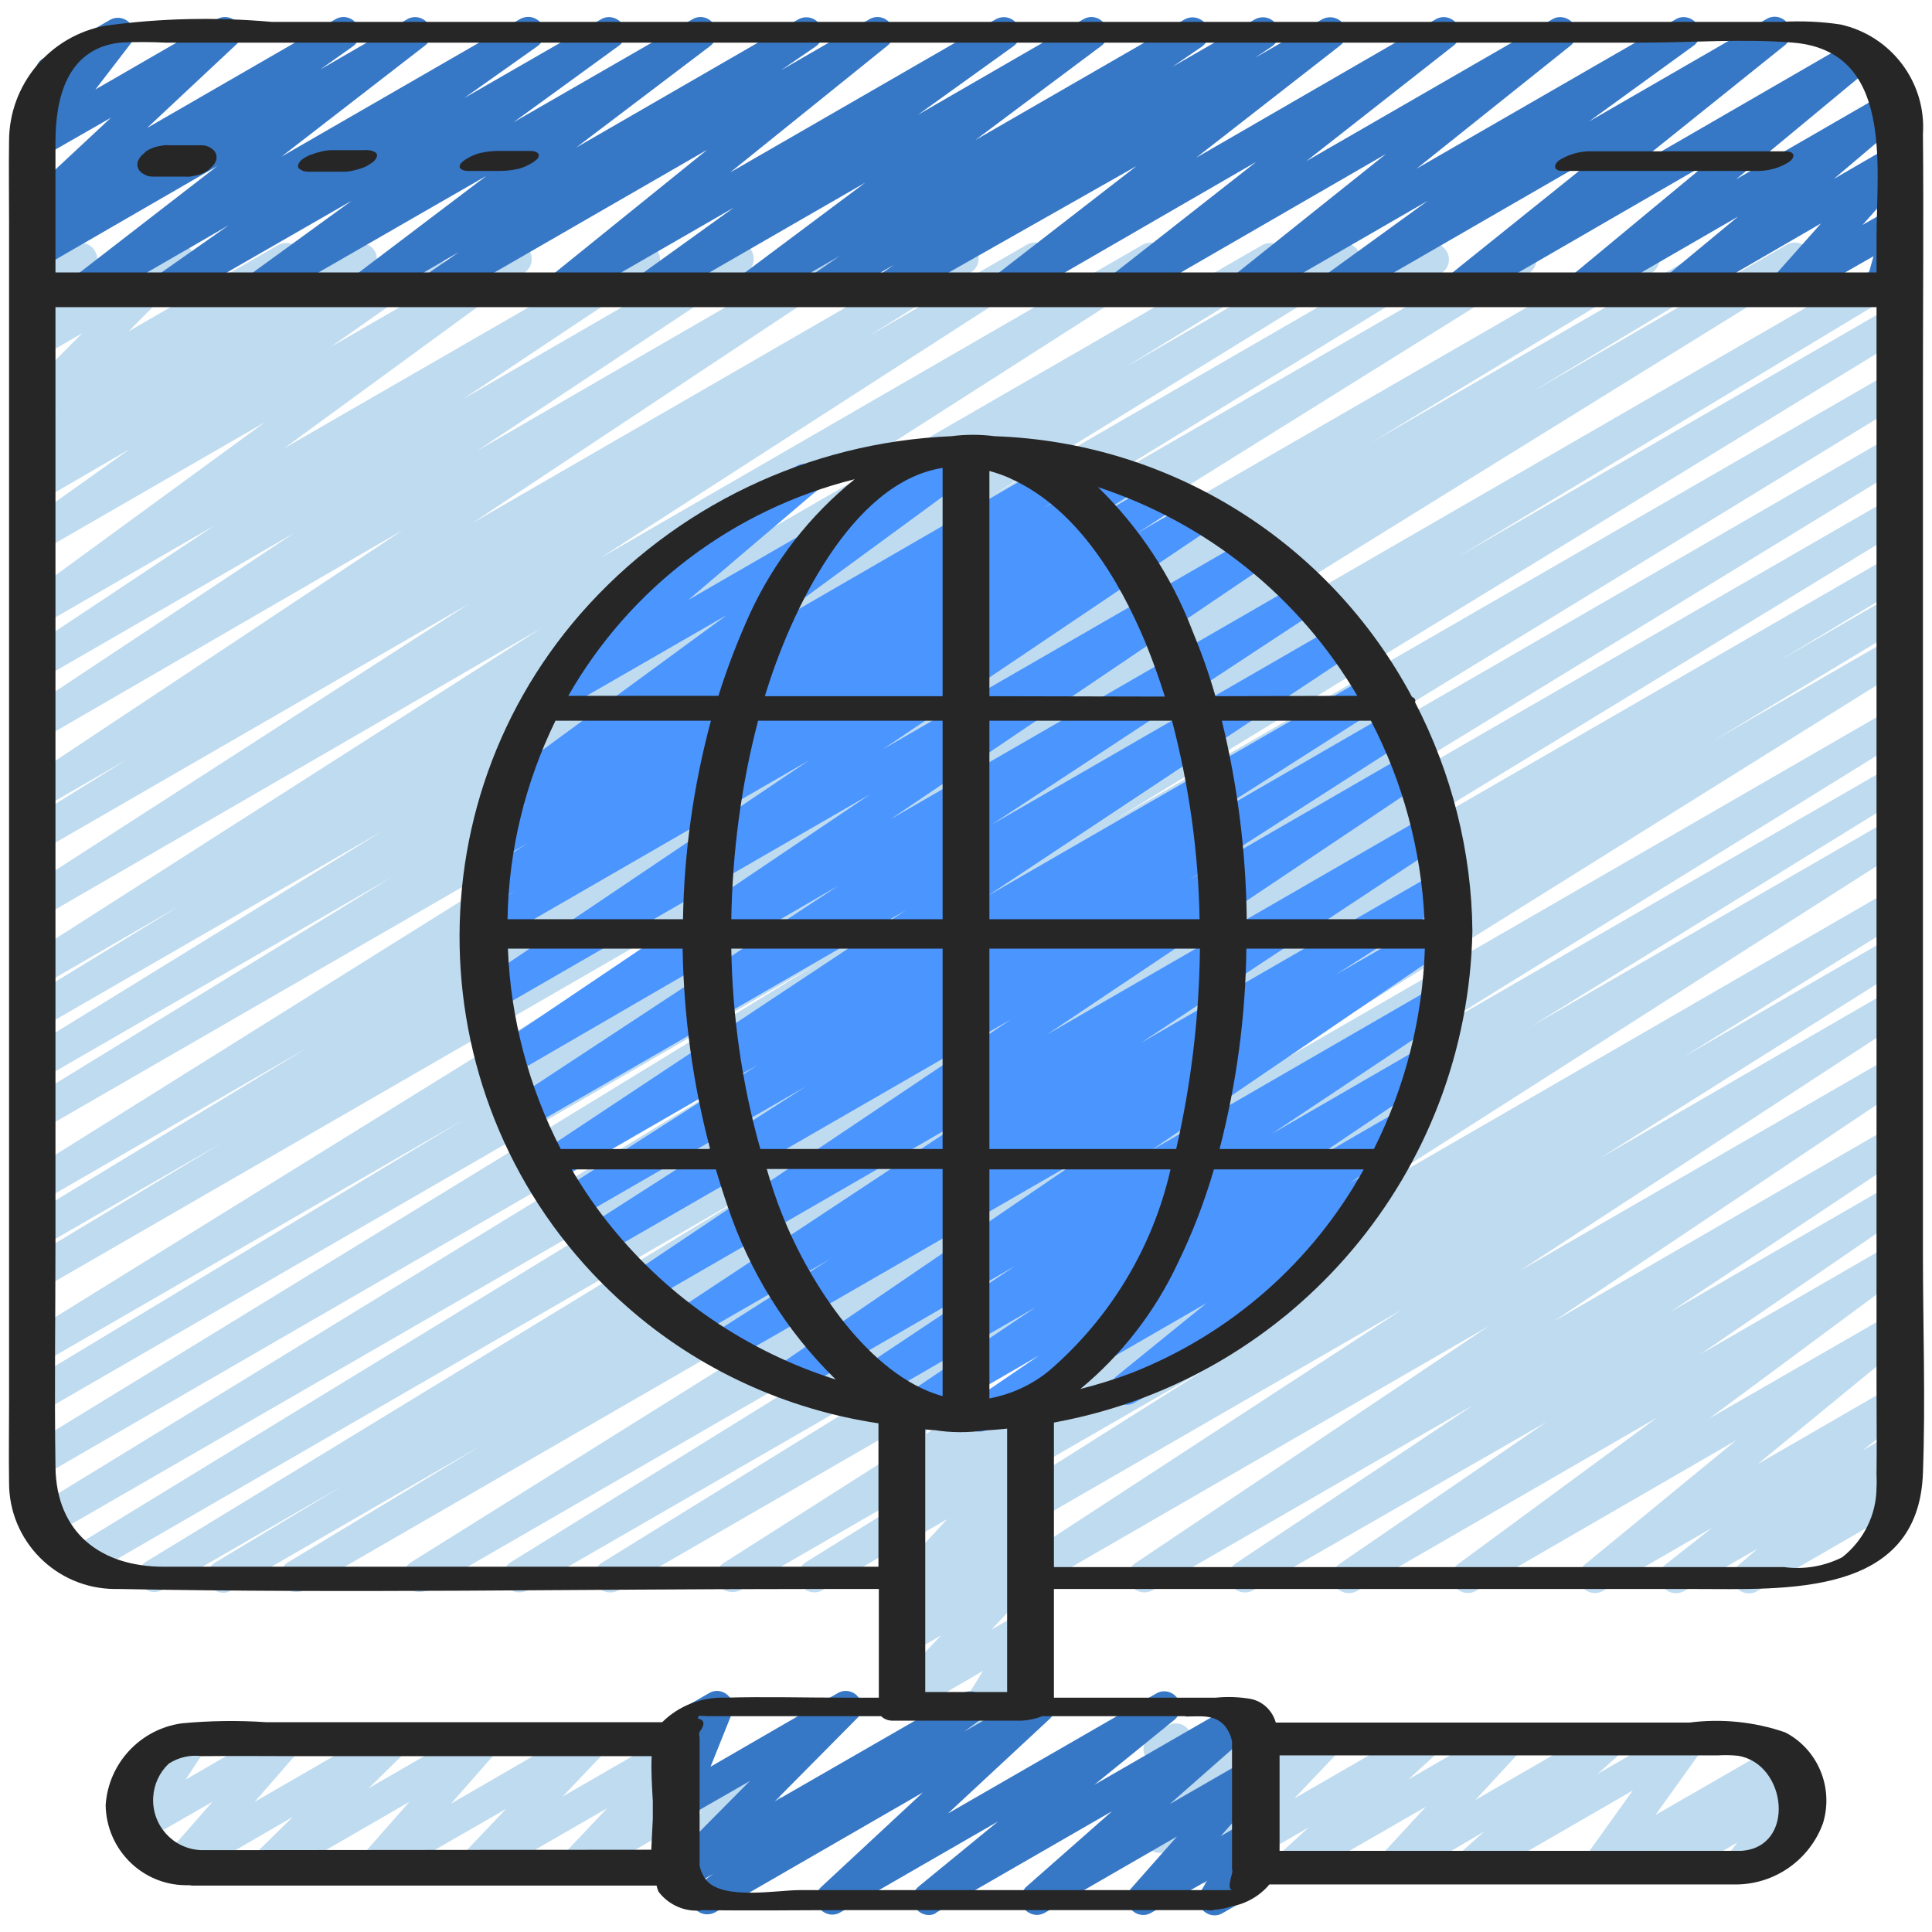 <?xml version="1.0" encoding="utf-8"?>
<!-- Generator: Adobe Illustrator 24.3.0, SVG Export Plug-In . SVG Version: 6.00 Build 0)  -->
<svg version="1.1" id="icons" xmlns="http://www.w3.org/2000/svg" xmlns:xlink="http://www.w3.org/1999/xlink" x="0px" y="0px"
	 viewBox="0 0 512 512" style="enable-background:new 0 0 512 512;" xml:space="preserve">
<style type="text/css">
	.st0{fill:#BFDBF0;}
	.st1{fill:#3778C6;}
	.st2{fill:#4B95FF;}
	.st3{fill:#262626;}
</style>
<path class="st0" d="M59.2,422.1c-2.4,0-4.3-1.9-4.3-4.3c0-1.5,0.8-2.9,2.1-3.7l33.9-20.4l-48,27.7c-2.1,1.1-4.7,0.3-5.8-1.8
	c-1-1.9-0.4-4.4,1.4-5.6l162.8-99.3L23,417.8c-2,1.2-4.6,0.5-5.8-1.5c-1.2-2-0.5-4.6,1.5-5.8l189.5-115.8L13.4,407.1
	c-2.1,1.1-4.7,0.4-5.8-1.7c-1.1-2-0.5-4.4,1.4-5.7l209.2-128.1L10.9,391.4c-2.1,1.1-4.7,0.3-5.8-1.8c-1-1.9-0.4-4.4,1.4-5.6
	l210.1-128.6L10.9,374.3c-2.1,1.1-4.7,0.3-5.8-1.8c-1-1.9-0.4-4.3,1.4-5.6l116.4-70.2l-112,64.7c-2.1,1-4.7,0.2-5.7-2
	c-0.9-1.9-0.3-4.1,1.3-5.3l233.4-144.6l-229,132.2c-2.1,1.1-4.7,0.3-5.8-1.7c-1-2-0.4-4.4,1.4-5.6l52.4-31.6l-48,27.7
	c-2.1,1.1-4.7,0.3-5.8-1.8c-1-1.9-0.4-4.3,1.4-5.6l74.9-45.4l-70.6,40.8c-2.1,1.1-4.7,0.4-5.8-1.7c-1.1-2-0.5-4.4,1.4-5.6
	l188.3-117.8l-184,106.2c-2.1,1.1-4.7,0.3-5.8-1.8c-1-1.9-0.4-4.3,1.4-5.5l97.6-59.9l-93.2,53.8c-2,1.2-4.7,0.5-5.9-1.5
	s-0.5-4.7,1.5-5.9l95.1-58.6l-90.8,52.4c-2,1.2-4.7,0.5-5.8-1.6c-1.1-2-0.5-4.5,1.5-5.7l41.2-25.2l-36.8,21.3
	c-2.1,1.1-4.7,0.3-5.8-1.8c-1-1.9-0.4-4.2,1.3-5.4l137.2-87.7L10.9,243.2c-2.1,1.1-4.7,0.4-5.8-1.7c-1.1-1.9-0.5-4.4,1.4-5.6
	L124.3,160L10.9,225.5c-2,1.2-4.6,0.6-5.9-1.5c-1.2-2-0.6-4.6,1.5-5.9l27.1-16.8l-22.7,13.1c-2,1.2-4.6,0.5-5.8-1.6
	c-1.1-2-0.5-4.5,1.3-5.7l100.3-66.6L10.9,196c-2,1.2-4.6,0.5-5.8-1.6c-1.1-2-0.5-4.5,1.3-5.7l71.5-47.4l-67,38.7
	c-2,1.2-4.7,0.4-5.8-1.6c-1.1-1.9-0.5-4.4,1.3-5.6l50.4-33.5l-45.9,26.5c-2.1,1.1-4.7,0.4-5.8-1.7c-1-1.9-0.5-4.2,1.2-5.5l63.9-46.7
	l-59.3,34.2c-2.1,1.2-4.7,0.4-5.8-1.6c-1.1-1.9-0.5-4.3,1.2-5.5l28.1-20l-23.6,13.7c-2,1.3-4.6,0.7-5.9-1.3s-0.7-4.6,1.3-5.9l0,0
	l3.9-2.7c-2.2,0.8-4.7-0.4-5.5-2.6c-0.6-1.8,0-3.7,1.5-4.8l9.3-6.9l-4.6,2.7c-2.1,1.1-4.7,0.3-5.8-1.7c-0.9-1.6-0.6-3.6,0.7-5
	l16.1-16.2l-10.9,6.3c-2,1.2-4.7,0.5-5.8-1.6c-0.8-1.3-0.8-2.9,0-4.2l5.7-10.1c-1.3-0.2-2.4-1-3.1-2.1c-1.2-2-0.5-4.6,1.6-5.8l0,0
	L19.4,65c2-1.2,4.7-0.5,5.8,1.6c0.8,1.3,0.8,2.9,0,4.2l-4.8,8.4L45,64.9c2-1.2,4.7-0.5,5.8,1.6c1,1.7,0.7,3.8-0.7,5.1l-16,16.2
	l39.7-22.9c2.1-1.1,4.7-0.4,5.8,1.7c1,1.8,0.5,4.1-1.1,5.4l-9.3,7l24.4-14c2.1-1.1,4.7-0.4,5.8,1.7c1,1.9,0.5,4.2-1.2,5.5l-3.3,2.3
	l16.4-9.5c2.1-1.2,4.7-0.4,5.8,1.6c1.1,1.9,0.5,4.3-1.2,5.5L87.7,91.9l46.9-27c2.1-1.1,4.7-0.4,5.8,1.7c1,1.9,0.5,4.2-1.2,5.5
	l-63.9,46.7L168.6,65c2.1-1.1,4.7-0.4,5.8,1.7c1,1.9,0.5,4.3-1.3,5.5l-50.3,33.5l70.6-40.8c2-1.2,4.7-0.4,5.8,1.6
	c1.1,1.9,0.5,4.4-1.3,5.6l-71.5,47.4L221,64.8c2-1.2,4.7-0.4,5.8,1.6c1.1,1.9,0.5,4.4-1.3,5.6l-100.3,66.6L253,64.8
	c2-1.2,4.7-0.5,5.8,1.6c1.1,2,0.5,4.5-1.4,5.7L230.3,89l41.9-24.2c2.1-1.1,4.7-0.4,5.8,1.7c1,1.9,0.5,4.3-1.3,5.6L158.9,148
	l144-83.2c2.1-1.1,4.7-0.4,5.8,1.7c1.1,1.9,0.5,4.4-1.4,5.6L170,159.9l164.6-95c2.1-1.1,4.7-0.3,5.8,1.8c1,1.9,0.4,4.4-1.4,5.6
	l-41.1,25.2L354.2,65c2.1-1.2,4.7-0.4,5.8,1.6c1.1,2,0.5,4.5-1.4,5.7L263.4,131l114.3-66c2.1-1.1,4.7-0.3,5.8,1.8
	c1,1.9,0.4,4.3-1.4,5.5l-97.5,59.8L400.9,65c2.1-1.1,4.7-0.3,5.8,1.8c1,1.9,0.4,4.3-1.4,5.5L216.9,189.8l216.6-125
	c2.1-1.1,4.7-0.3,5.8,1.8c1,1.9,0.4,4.3-1.4,5.6l-74.7,45.2l91.1-52.6c2.1-1.1,4.7-0.4,5.8,1.7c1.1,2,0.5,4.5-1.5,5.7l-52.7,31.7
	l67.7-39.1c2.1-1.1,4.7-0.4,5.8,1.7c1.1,2,0.5,4.4-1.4,5.6L244.5,216.7L498.2,70.2c2-1.2,4.6-0.5,5.8,1.5c1.2,2,0.5,4.6-1.5,5.8
	l-116.2,70.1l114.8-66.3c2.1-1.1,4.7-0.3,5.8,1.8c1,1.9,0.4,4.4-1.4,5.6l-210,128.5L501.1,98.6c2.1-1.1,4.7-0.3,5.8,1.8
	c1,1.9,0.4,4.4-1.4,5.6L296.2,234L501,115.7c2-1.2,4.7-0.5,5.8,1.6c1.1,2,0.5,4.5-1.5,5.7L315.8,238.9L501.1,132
	c2.1-1.1,4.7-0.3,5.8,1.8c1,1.9,0.4,4.4-1.4,5.6l-162.9,99.4l158.5-91.5c2.1-1.1,4.7-0.4,5.8,1.7c1.1,2,0.5,4.5-1.5,5.7l-33.9,20.4
	l29.6-17.1c2.1-1.1,4.7-0.4,5.8,1.7c1.1,2,0.4,4.4-1.4,5.6l-51.4,31l47-27.1c2.1-1.1,4.7-0.3,5.8,1.8c1,1.9,0.4,4.3-1.4,5.5
	L318.7,293.2l182.4-105.3c2.1-1.1,4.7-0.3,5.8,1.8c1,1.9,0.4,4.3-1.4,5.5l-128.8,79.7l124.4-71.8c2.1-1.1,4.7-0.4,5.8,1.7
	c1.1,2,0.4,4.4-1.4,5.6L405.8,272l95.3-55c2.1-1.1,4.7-0.4,5.8,1.7c1,1.9,0.5,4.3-1.4,5.6l-147,93.9l142.6-82.4
	c2.1-1.1,4.7-0.3,5.8,1.8c1,1.9,0.4,4.3-1.4,5.6L446.3,280l54.9-31.7c2.1-1.1,4.7-0.3,5.8,1.8c1,1.9,0.4,4.3-1.4,5.5L423.9,307
	l77.1-44.6c2.1-1.1,4.7-0.4,5.8,1.7c1.1,1.9,0.5,4.3-1.3,5.6l-102.8,67.1l98.3-56.7c2.1-1.2,4.7-0.4,5.8,1.6
	c1.1,1.9,0.5,4.4-1.3,5.6l-93.8,62.9l89.3-51.6c2-1.2,4.7-0.4,5.8,1.6c1.1,1.9,0.5,4.4-1.3,5.6l-62.9,41.9L501,314
	c2.1-1.1,4.7-0.3,5.8,1.7c1,1.9,0.5,4.2-1.2,5.5l-55,37.7l50.4-29.1c2-1.2,4.7-0.5,5.8,1.6c1.1,1.9,0.6,4.3-1.2,5.5l-52.6,39
	l48.1-27.7c2.1-1.2,4.7-0.4,5.8,1.6c1,1.8,0.6,4-1,5.3L465.8,388l35.3-20.4c2.1-1.1,4.7-0.4,5.8,1.7c1,1.8,0.6,4.1-1,5.4l-12.3,9.7
	l7.5-4.4c2-1.2,4.7-0.5,5.8,1.6c1,1.8,0.6,4-0.9,5.4l-5.1,4.4l0,0c2-1.3,4.6-0.7,5.9,1.3s0.7,4.6-1.3,5.9c-0.1,0.1-0.2,0.1-0.3,0.2
	l-39.6,22.9c-2.1,1.2-4.7,0.4-5.8-1.6c-1-1.8-0.6-4,0.9-5.3l5.1-4.4l-19.6,11.3c-2.1,1.1-4.7,0.4-5.8-1.7c-1-1.8-0.6-4.1,1-5.4
	l12.3-9.7l-28.9,16.7c-2,1.2-4.7,0.5-5.8-1.6c-1-1.8-0.6-4.1,1-5.4l40.1-32.9l-69,39.9c-2.1,1.2-4.7,0.4-5.8-1.6
	c-1-1.9-0.6-4.2,1.1-5.5l52.7-38.8l-79.6,46c-2.1,1.1-4.7,0.3-5.8-1.7c-1-1.9-0.5-4.2,1.2-5.5l55-37.7L332,421.5
	c-2.1,1.1-4.7,0.4-5.8-1.7c-1-1.9-0.5-4.3,1.3-5.5l62.9-41.9l-85.1,49.1c-2.1,1.1-4.7,0.3-5.8-1.7c-1-1.9-0.5-4.3,1.3-5.5l93.8-62.9
	l-121.4,70.1c-2,1.2-4.7,0.4-5.8-1.6c-1.1-1.9-0.5-4.4,1.3-5.7l102.8-67.1l-128.9,74.4c-2.1,1.1-4.7,0.4-5.8-1.7
	c-1.1-1.9-0.5-4.4,1.4-5.6l81.6-51.5l-102,58.8c-2.1,1.1-4.7,0.3-5.8-1.8c-1-1.9-0.4-4.3,1.4-5.6l59.2-36.8l-76.4,44.1
	c-2.1,1.1-4.7,0.4-5.8-1.6s-0.5-4.4,1.4-5.6L339,320.4L163.8,421.5c-2.1,1.1-4.7,0.4-5.8-1.7c-1.1-2-0.4-4.4,1.4-5.6l99.5-61.5
	l-119.3,68.8c-2.1,1.1-4.7,0.3-5.8-1.8c-1-1.9-0.4-4.3,1.4-5.6l128.7-79.7l-150.7,87c-2.1,1.1-4.7,0.4-5.8-1.7
	c-1.1-1.9-0.4-4.4,1.4-5.6l186.8-116.8l-215,124.1c-2.1,1.1-4.7,0.4-5.8-1.7c-1.1-2-0.4-4.4,1.4-5.6l51.3-31l-66.3,38.3
	C60.7,421.9,60,422.1,59.2,422.1z"/>
<path class="st0" d="M254.6,464.9c-2.4,0-4.3-1.9-4.3-4.3c0-0.8,0.2-1.6,0.6-2.2l9.6-15.6L241.3,454c-2,1.2-4.7,0.5-5.8-1.6
	c-0.9-1.6-0.7-3.7,0.6-5l13.3-14l-8.1,4.7c-2,1.2-4.6,0.6-5.9-1.4c-1.1-1.7-0.8-4,0.7-5.4l8-7.6l-2.9,1.7c-2,1.2-4.6,0.5-5.8-1.5
	c-0.9-1.6-0.7-3.7,0.6-5l15-16.3l-9.7,5.6c-2,1.2-4.6,0.5-5.8-1.6c-0.9-1.6-0.7-3.7,0.6-5.1l13.2-13.8l-7.9,4.6
	c-2,1.2-4.7,0.5-5.8-1.6c-0.5-0.9-0.7-2-0.5-3l2.8-13.9c-1-0.3-1.8-1-2.3-1.9c-1.2-2-0.5-4.6,1.6-5.8l4.3-2.5c2-1.2,4.7-0.5,5.8,1.6
	c0.5,0.9,0.7,2,0.5,3l-2.4,11.9l25.4-14.7c2-1.2,4.7-0.5,5.8,1.6c0.9,1.6,0.7,3.7-0.6,5l-13.1,13.7l8-4.6c2-1.2,4.6-0.5,5.8,1.5
	c0.9,1.6,0.7,3.7-0.6,5L261,404l9.7-5.6c2-1.2,4.6-0.6,5.9,1.4c1.1,1.7,0.8,4-0.7,5.4l-8,7.6l2.9-1.7c2-1.2,4.6-0.5,5.8,1.6
	c0.9,1.6,0.7,3.7-0.6,5.1l-13.3,14.1l8.1-4.7c2-1.2,4.7-0.5,5.8,1.6c0.8,1.4,0.8,3-0.1,4.4l-9.6,15.6l3.9-2.2c2-1.3,4.6-0.7,5.9,1.3
	s0.7,4.6-1.3,5.9c-0.1,0.1-0.2,0.1-0.3,0.2l-18.5,10.7C256.1,464.8,255.3,465,254.6,464.9z"/>
<path class="st0" d="M70.4,498.9c-2.4,0-4.3-1.9-4.3-4.3c0-1.2,0.5-2.3,1.3-3.1l10.2-10l-28.1,16.3c-2,1.2-4.6,0.5-5.8-1.5
	c-0.9-1.6-0.7-3.6,0.5-5l12.1-13.8L38,488c-2,1.2-4.7,0.5-5.8-1.6c-0.8-1.4-0.8-3.1,0.1-4.4l5.7-8.7c-1.8,0.5-3.8-0.4-4.7-2
	c-1.2-2-0.5-4.6,1.6-5.8l14.1-8.2c2.1-1.2,4.7-0.4,5.8,1.6c0.8,1.4,0.7,3-0.1,4.3l-5.5,8.4l25.1-14.5c2-1.2,4.7-0.5,5.8,1.6
	c0.9,1.6,0.7,3.5-0.5,4.9l-12.1,13.9l35.3-20.4c2-1.2,4.7-0.5,5.8,1.6c1,1.7,0.7,3.8-0.7,5.2l-10.2,10l29.1-16.8
	c2-1.2,4.6-0.5,5.8,1.6c0.9,1.6,0.7,3.6-0.5,5L119.5,478l36.1-20.9c2-1.2,4.6-0.5,5.8,1.6c0.9,1.6,0.7,3.7-0.6,5.1l-11.7,12.3
	l32.9-19c2-1.2,4.6-0.5,5.8,1.6c0.9,1.6,0.7,3.7-0.6,5.1l-11.9,12.6l27.2-15.7c2-1.2,4.7-0.5,5.8,1.6c0.9,1.5,0.7,3.5-0.4,4.8
	L198,479l4.6-2.7c2-1.2,4.6-0.5,5.8,1.6c0.7,1.2,0.8,2.6,0.2,3.9l-2.3,5.1c0.9,0.4,1.7,1,2.1,1.8c1.2,2,0.5,4.6-1.6,5.8l0,0
	l-6.5,3.7c-2,1.2-4.6,0.5-5.8-1.6c-0.7-1.2-0.8-2.6-0.2-3.9l1.2-2.7l-14,8.1c-1.8,1.1-4.1,0.7-5.4-0.9c-1.3-1.6-1.3-3.9,0-5.5
	L186,480l-31.8,18.4c-2,1.2-4.7,0.5-5.8-1.6c-0.9-1.6-0.7-3.7,0.6-5l11.9-12.6l-33.3,19.2c-2,1.2-4.7,0.5-5.8-1.6
	c-0.9-1.6-0.7-3.7,0.6-5.1l11.7-12.3l-32.9,18.9c-2,1.2-4.7,0.5-5.8-1.6c-0.9-1.6-0.7-3.6,0.5-4.9l12.6-14.3l-36,20.8
	C71.9,498.7,71.1,498.9,70.4,498.9z"/>
<path class="st0" d="M319.8,499.2c-2.4,0-4.3-1.9-4.3-4.3c0-1.1,0.4-2.2,1.2-2.9l11.9-12.6l-19.1,11c-2,1.2-4.6,0.6-5.9-1.5
	c-1-1.7-0.7-3.9,0.7-5.3l3-2.9l0,0c-0.9,0-1.8-0.3-2.6-0.9c-1.4-1.1-2-2.8-1.5-4.5l2.2-8c-2.1-1-3-3.6-1.9-5.7
	c0.4-0.8,1-1.4,1.7-1.8l4.3-2.5c2-1.2,4.6-0.5,5.8,1.6c0.6,1,0.7,2.2,0.4,3.3l-1.5,5.4l17.6-10.2c2-1.2,4.6-0.6,5.9,1.5
	c1,1.7,0.7,3.9-0.7,5.3l-1.3,1.3l14-8.1c2-1.2,4.6-0.5,5.8,1.6c0.9,1.6,0.7,3.7-0.6,5.1L343,476.6l33.3-19.2
	c2.1-1.1,4.7-0.4,5.8,1.6c0.9,1.7,0.6,3.8-0.8,5.2l-8.1,7.4l24.7-14.3c2-1.2,4.7-0.5,5.8,1.6c0.9,1.6,0.7,3.6-0.6,5L391,477
	l34.1-19.7c2.1-1.1,4.7-0.3,5.8,1.8c0.9,1.7,0.6,3.7-0.8,5l-6.7,6l22.3-12.9c2-1.2,4.7-0.5,5.8,1.6c0.8,1.4,0.7,3.2-0.2,4.6
	L438.7,481l32.1-18.5c2.1-1.1,4.7-0.3,5.8,1.7c0.9,1.7,0.6,3.8-0.8,5.1l-1.1,1l0.3-0.2c2-1.2,4.6-0.5,5.8,1.5
	c0.9,1.5,0.8,3.4-0.3,4.8l-4.5,5.7c2.3,0.5,3.8,2.7,3.3,5c-0.2,1.2-1,2.2-2,2.8l-14.1,8.2c-2,1.2-4.7,0.5-5.8-1.6
	c-0.9-1.5-0.7-3.4,0.3-4.7l2.7-3.5l-17.1,9.9c-2.1,1.1-4.7,0.3-5.8-1.7c-0.9-1.7-0.6-3.8,0.8-5.1l1.1-1l-13.7,7.9
	c-2,1.2-4.7,0.5-5.8-1.6c-0.8-1.4-0.7-3.2,0.2-4.6l12.6-17.6l-41.2,23.8c-2,1.2-4.7,0.4-5.8-1.6c-1-1.7-0.6-3.9,0.9-5.3l6.7-6
	L371,498.5c-2,1.2-4.6,0.5-5.8-1.6c-0.9-1.6-0.7-3.7,0.6-5l12.1-13.1l-34.2,19.7c-2.1,1.2-4.7,0.4-5.8-1.6c-1-1.7-0.6-3.9,0.8-5.2
	l8.1-7.4L322,498.6C321.3,499,320.6,499.2,319.8,499.2z"/>
<path class="st1" d="M22.2,81.1c-2.4,0-4.3-1.9-4.3-4.3c0-1.3,0.6-2.6,1.7-3.4l38-29.4L10.9,71c-2,1.2-4.7,0.5-5.8-1.6
	c-1.1-2-0.6-4.4,1.2-5.6l8.5-6.1l-4,2.3c-2,1.2-4.6,0.5-5.8-1.5c-1-1.7-0.7-4,0.8-5.3l23.6-22L10.9,41.8c-2,1.2-4.7,0.5-5.8-1.6
	c-0.9-1.5-0.7-3.3,0.3-4.7l9.5-12.3c-2.2,0.7-4.6-0.6-5.3-2.8c-0.6-1.9,0.2-4.1,2-5L29.1,5.3c2-1.2,4.7-0.5,5.8,1.6
	c0.9,1.5,0.7,3.4-0.3,4.7l-9.3,12.1L57.5,5.1c2-1.2,4.6-0.5,5.8,1.5c1,1.7,0.7,4-0.8,5.3L39,33.9L88.9,5.1c2-1.2,4.7-0.5,5.8,1.6
	c1.1,1.9,0.6,4.3-1.2,5.6l-8.6,6.1l23-13.3c2.1-1.2,4.7-0.4,5.8,1.6c1,1.8,0.6,4.1-1.1,5.4l-38,29.4L137.9,5
	c2.1-1.1,4.7-0.4,5.8,1.7c1,1.9,0.5,4.2-1.2,5.5L123,26l36.3-20.9c2-1.2,4.7-0.4,5.8,1.6c1.1,1.9,0.6,4.3-1.2,5.5l-27.8,20.2
	l47.4-27.3c2-1.2,4.7-0.5,5.8,1.6c1.1,1.9,0.6,4.2-1.1,5.5l-35.5,26.9l58.9-34c2.1-1.1,4.7-0.4,5.8,1.7c1,1.9,0.5,4.3-1.2,5.5
	l-9.2,6.3l23.4-13.5c2-1.2,4.7-0.5,5.8,1.6c1,1.8,0.6,4.1-1,5.4l-41.7,33.6l70.4-40.6c2-1.1,4.5-0.5,5.7,1.4s0.8,4.5-1.1,5.8
	l-25.2,18.1l43.8-25.3c2-1.2,4.7-0.5,5.8,1.6c1.1,1.9,0.6,4.3-1.1,5.5l-33.3,24.9l55.5-32c2.1-1.1,4.7-0.3,5.8,1.7
	c1,1.9,0.5,4.2-1.2,5.5l-7.9,5.4l21.9-12.6c2.1-1.1,4.7-0.4,5.8,1.7c1,1.9,0.5,4.2-1.3,5.5l-4.5,3l17.8-10.2
	c2.1-1.1,4.7-0.4,5.8,1.6c1,1.8,0.6,4.1-1.1,5.4L317,41.8l63.5-36.7c2.1-1.2,4.7-0.4,5.8,1.6c1,1.8,0.6,4.1-1.1,5.4l-39,30.6
	l65.2-37.6c2-1.2,4.7-0.4,5.8,1.6c1,1.8,0.6,4.1-1,5.4l-40.8,32.6l68.7-39.6c2-1.2,4.7-0.4,5.8,1.6c1.1,1.9,0.6,4.3-1.2,5.5
	l-27.6,20L468.2,5c2.1-1.2,4.7-0.4,5.8,1.6c1,1.8,0.6,4.1-1,5.4l-41,32.9l59.5-34.4c2-1.2,4.7-0.5,5.8,1.6c1,1.8,0.6,4.1-1,5.4
	l-36.2,30l40-23.1c2-1.2,4.7-0.4,5.8,1.6c1,1.8,0.6,4.1-1,5.4l-18.9,16l15.2-8.8c2-1.2,4.7-0.5,5.8,1.6c0.9,1.6,0.7,3.6-0.5,4.9
	l-12.9,14.5l7.7-4.4c2-1.2,4.6-0.5,5.8,1.6c0.6,1,0.7,2.2,0.4,3.3l-2.7,9.4c2.2,0.7,3.5,3.1,2.8,5.4c-0.3,1-1,1.9-1.9,2.4l-5.1,3
	c-2,1.2-4.6,0.5-5.8-1.6c-0.6-1-0.7-2.2-0.4-3.3l2.1-7.5L475,80.2c-2.1,1.2-4.7,0.4-5.8-1.6c-0.9-1.6-0.7-3.5,0.5-4.9l12.9-14.5
	l-36.4,21.1c-2,1.2-4.7,0.4-5.8-1.6c-1-1.8-0.6-4.1,1-5.4l19.2-15.9L421,80.3c-2.1,1.2-4.7,0.4-5.8-1.6c-1-1.8-0.6-4,1-5.4l36.2-30
	l-64,37c-2.1,1.2-4.7,0.4-5.8-1.6c-1-1.8-0.6-4.1,1-5.4l41.1-33l-69.3,40c-2,1.2-4.7,0.4-5.8-1.6c-1.1-1.9-0.6-4.3,1.2-5.5l27.6-20
	l-47.1,27.2c-2,1.2-4.7,0.4-5.8-1.6c-1-1.8-0.6-4.1,1-5.4l40.8-32.6l-68.7,39.7c-2.1,1.2-4.7,0.4-5.8-1.6c-1-1.8-0.6-4.1,1.1-5.4
	l39-30.6l-65.2,37.7c-2.1,1.1-4.7,0.4-5.8-1.6c-1-1.8-0.6-4.1,1.1-5.4L301.2,44L237,80.4c-2.1,1.2-4.7,0.4-5.8-1.6
	c-1.1-1.9-0.5-4.3,1.3-5.6l4.4-3l-17.7,10.2c-2,1.2-4.7,0.5-5.8-1.6c-1.1-1.9-0.5-4.4,1.3-5.6l7.9-5.4l-21.9,12.6
	c-2,1.2-4.7,0.5-5.8-1.6c-1.1-1.9-0.6-4.3,1.1-5.5l33.3-24.9l-55.5,32c-2,1.2-4.6,0.5-5.8-1.6c-1.1-1.9-0.6-4.3,1.2-5.6L194.5,55
	l-43.9,25.3c-2,1.2-4.7,0.5-5.8-1.6c-1-1.8-0.6-4.1,1-5.4l41.6-33.6L117,80.3c-2,1.2-4.7,0.5-5.8-1.6c-1.1-1.9-0.5-4.4,1.3-5.6
	l9.1-6.3L98.1,80.5c-2,1.2-4.6,0.5-5.8-1.5c-1.1-1.9-0.6-4.2,1.1-5.5l35.5-26.9L70,80.5c-2,1.2-4.7,0.4-5.8-1.6
	c-1.1-1.9-0.6-4.3,1.2-5.5l27.8-20.2L45.7,80.5c-2.1,1.2-4.7,0.4-5.8-1.6c-1.1-1.9-0.5-4.3,1.2-5.5l19.5-13.7l-36.3,21
	C23.7,80.9,22.9,81.1,22.2,81.1z"/>
<path class="st1" d="M246.2,507.5c-2.4,0-4.3-1.9-4.3-4.3c0-1.3,0.6-2.5,1.6-3.3l21-17.2l-41.8,24.1c-2,1.2-4.6,0.5-5.8-1.5
	c-1-1.7-0.7-4,0.8-5.3l26.9-25l-55.1,31.8c-2.1,1.1-4.7,0.4-5.8-1.7c-1-1.9-0.5-4.2,1.2-5.5l4.1-3l-7,4.1c-2,1.2-4.7,0.5-5.8-1.6
	c-1-1.7-0.7-3.8,0.7-5.1l21.8-22l-16.9,9.7c-2,1.2-4.6,0.5-5.8-1.6c-0.7-1.1-0.8-2.5-0.3-3.7l5.8-14.3c-1.9,0.7-4-0.1-5.1-1.9
	c-1.2-2-0.5-4.6,1.6-5.8l9.9-5.7c2-1.2,4.6-0.5,5.8,1.6c0.7,1.1,0.8,2.5,0.3,3.7l-5.7,14.2l33.7-19.5c2-1.2,4.7-0.5,5.8,1.6
	c1,1.7,0.7,3.8-0.7,5.1l-21.8,22l49.7-28.6c2-1.2,4.7-0.4,5.8,1.6c1.1,1.9,0.6,4.3-1.2,5.5l-4.1,3l17.6-10.1c2-1.2,4.6-0.5,5.8,1.5
	c1,1.7,0.7,4-0.8,5.3l-26.9,25l55.2-31.8c2-1.2,4.7-0.5,5.8,1.6c1,1.8,0.6,4.1-1,5.4L290,473l37.8-21.8c2-1.2,4.7-0.5,5.8,1.6
	c1,1.8,0.6,4-0.9,5.3l-22.7,20l20.3-11.7c2-1.2,4.7-0.5,5.8,1.6c0.9,1.6,0.7,3.6-0.5,4.9l-12.1,13.7l6.7-3.9c2-1.2,4.7-0.5,5.8,1.6
	c0.8,1.3,0.7,3-0.1,4.3l-3,4.9c1.1,0.3,2,1,2.6,2c1.2,2,0.5,4.6-1.6,5.8L324,507c-2,1.2-4.7,0.5-5.8-1.6c-0.8-1.4-0.8-3,0.1-4.3
	l1.6-2.7l-14.8,8.5c-2,1.2-4.7,0.5-5.8-1.6c-0.9-1.6-0.7-3.6,0.5-4.9l12.1-13.7l-35,20.2c-2.1,1.2-4.7,0.4-5.8-1.6
	c-1-1.7-0.6-3.9,0.9-5.3l22.7-20l-46.5,26.8C247.7,507.3,246.9,507.5,246.2,507.5z"/>
<path class="st2" d="M259.6,379.4c-2.4,0-4.3-1.9-4.3-4.3c0-1.4,0.7-2.7,1.9-3.5l18.2-12.4L242.9,378c-2,1.2-4.6,0.5-5.8-1.6
	c-1.1-1.9-0.6-4.4,1.3-5.7l36.1-24.3l-49,28.3c-2.1,1.2-4.7,0.4-5.8-1.6c-1.1-1.9-0.5-4.4,1.3-5.6l48-32l-58.9,34
	c-2.1,1.2-4.7,0.4-5.8-1.6c-1.1-1.9-0.5-4.3,1.3-5.6l81.5-55.6L193,361c-2,1.2-4.6,0.6-5.9-1.4c-1.2-2-0.6-4.6,1.4-5.9l31.6-20.1
	l-36.6,21.1c-2.1,1.1-4.7,0.3-5.8-1.7c-1-1.9-0.5-4.3,1.3-5.5l80.8-53.4L171.6,345c-2.1,1.2-4.7,0.4-5.8-1.6
	c-1.1-1.9-0.5-4.4,1.3-5.6L268,270.1l-108.2,62.4c-2,1.2-4.6,0.5-5.8-1.5s-0.5-4.5,1.4-5.8l58.2-37.3L152.7,323
	c-2.1,1.1-4.7,0.4-5.8-1.6s-0.5-4.4,1.4-5.6l52.4-33.5l-53.9,31.1c-2,1.2-4.6,0.5-5.8-1.6c-1.1-2-0.5-4.5,1.3-5.7l97.8-64.9
	L139.9,299c-2.1,1.2-4.7,0.4-5.8-1.6c-1.1-1.9-0.5-4.4,1.3-5.6l86.8-57.1L135,285.3c-2.1,1.1-4.7,0.4-5.8-1.7
	c-1.1-1.9-0.5-4.3,1.3-5.6l100.1-67.5l-99.1,57.2c-2,1.2-4.6,0.5-5.8-1.6c-1.1-1.9-0.6-4.4,1.3-5.7l87.4-58.9l-84,48.5
	c-2.1,1.1-4.7,0.4-5.8-1.7c-1.1-1.9-0.5-4.4,1.4-5.6l10.5-6.6l-5.5,3.2c-2.1,1.1-4.7,0.4-5.8-1.7c-1.1-1.9-0.5-4.4,1.4-5.6l13.3-8.6
	l-7.4,4.3c-2,1.2-4.7,0.5-5.8-1.6c-1.1-2-0.5-4.4,1.4-5.7l11.9-7.7l-4.5,2.6c-2.1,1.2-4.7,0.4-5.8-1.6c-1.1-1.9-0.6-4.2,1.2-5.5
	l61.7-45.2l-46.5,26.8c-2,1.2-4.7,0.4-5.8-1.6c-1-1.8-0.6-4,0.9-5.3l33.9-28.8c-2.1,1-4.7,0-5.7-2.1c-0.9-2-0.1-4.4,1.8-5.5l39.9-23
	c2-1.2,4.7-0.4,5.8,1.6c1,1.8,0.6,4-0.9,5.3L182.4,159l74.3-42.9c2.1-1.2,4.7-0.4,5.8,1.6c1.1,1.9,0.6,4.2-1.2,5.5l-61.7,45.2
	l84.4-48.8c2-1.2,4.6-0.6,5.9,1.4c1.2,2,0.6,4.6-1.4,5.9l0,0l-12,7.8l19.8-11.5c2.1-1.1,4.7-0.4,5.8,1.6c1.1,2,0.5,4.4-1.4,5.6
	l-13.4,8.5l19.8-11.4c2.1-1.1,4.7-0.4,5.8,1.7c1,1.9,0.5,4.3-1.4,5.6l-10.5,6.7l15.7-9c2-1.2,4.6-0.5,5.8,1.6
	c1.1,1.9,0.6,4.4-1.3,5.7l-87.3,58.8l97.6-56.3c2.1-1.1,4.7-0.3,5.8,1.7c1,1.9,0.5,4.2-1.3,5.5l-100,67.6l109-62.9
	c2-1.2,4.7-0.4,5.8,1.6c1.1,1.9,0.5,4.4-1.3,5.7l-86.8,57.1l92.2-53.2c2-1.2,4.7-0.4,5.8,1.6c1.1,1.9,0.5,4.4-1.3,5.6l-97.8,64.9
	l102.2-59c2-1.2,4.6-0.6,5.9,1.4c1.2,2,0.6,4.6-1.4,5.9l0,0l-52.4,33.4l53.3-30.8c2-1.2,4.6-0.5,5.8,1.5c1.2,2,0.5,4.5-1.4,5.8
	l-58.3,37.4l58.5-33.8c2-1.2,4.6-0.5,5.8,1.6c1.1,1.9,0.6,4.4-1.3,5.7l-100.9,67.6l101.2-58.4c2.1-1.2,4.7-0.4,5.8,1.6
	c1.1,1.9,0.5,4.4-1.3,5.6l-80.8,53.4L381,231c2.1-1.1,4.7-0.4,5.8,1.6c1.1,2,0.5,4.4-1.4,5.6l-31.6,20.2l27.9-16
	c2.1-1.1,4.7-0.4,5.8,1.7c1,1.9,0.5,4.2-1.3,5.5l-81.5,55.5l75.8-43.8c2-1.2,4.7-0.4,5.8,1.6c1.1,1.9,0.5,4.4-1.3,5.6l-48,32
	l40.1-23.2c2-1.2,4.6-0.6,5.9,1.4c1.2,2,0.6,4.6-1.4,5.9L345.4,309l25.9-15c2.1-1.2,4.7-0.4,5.8,1.6c1.1,1.9,0.5,4.3-1.3,5.6
	l-18.2,12.4l4.9-2.8c2-1.2,4.7-0.5,5.8,1.6c1,1.8,0.6,4.1-1,5.4L339,340.7c2.3,0.3,4,2.4,3.7,4.8c-0.2,1.3-0.9,2.5-2.1,3.2l-39.9,23
	c-2,1.2-4.7,0.5-5.8-1.6c-1-1.8-0.6-4.1,1-5.4l23.9-19.4l-58.2,33.6C261.1,379.2,260.4,379.4,259.6,379.4z"/>
<path class="st3" d="M509.6,102.7c0-22.4,0.2-44.8,0-67.2c0.9-13.7-8.4-26-21.8-29c-5.2-0.8-10.5-1-15.8-0.7H72
	c-14.7-1.3-29.4-1-44,1C13.2,9.5,2.4,22.4,2.4,37.4c-0.1,7.1,0,14.3,0,21.5v312.8c0,7-0.1,14,0,21.1c-0.1,15.5,12.4,28.2,28,28.3
	c0.5,0,0.9,0,1.4,0c60.7,1.2,121.5,0,182.2,0h18.9v28.8h-9.2c-10.5,0-21-0.3-31.5,0c-6.2-0.2-12.3,2.1-16.7,6.5h-105
	c-7.4-0.5-14.9-0.4-22.3,0.3c-11,1.5-19.5,10.6-20.2,21.7c0.2,11.7,9.6,21.1,21.2,21.2c0.3,0,0.7,0,1,0s0.4,0.1,0.6,0.1H174
	c0.1,0.5,0.3,1.1,0.5,1.6c2.8,3.7,7.4,5.6,11.9,4.9c12.9,0.2,25.9,0,38.8,0h94.7c0.6,0.1,1.1,0.1,1.7,0l0.3-0.1
	c1.5-0.1,3-0.4,4.5-0.9c3.9-0.7,7.5-2.8,10-5.8h123.8c10.3-0.1,19.4-6.6,22.9-16.2c2.9-9.4-1.3-19.6-10-24.1
	c-8.1-2.8-16.8-3.7-25.4-2.6H338.1c-0.9-3.2-3.5-5.7-6.8-6.3c-3-0.5-6.1-0.6-9.1-0.3h-42.9v-28.8H449c24,0,59.5,2.3,60.6-30.8
	c0.7-19.2,0-38.5,0-57.7V102.7z M31.7,11.3c4-0.2,8.1-0.2,12.2,0H435c13.2,0,27-1.1,40.2,0c26.7,2.2,22.1,32.9,22.1,51.6v9.3H14.7
	V37.7C14.7,26.2,17.6,13,31.7,11.3z M193.8,251.4h56v53.1h-48.3C196.6,287.2,194.1,269.3,193.8,251.4L193.8,251.4z M278.1,363.2
	c-4.6,3.8-10.1,6.3-15.9,7.4v-60.7h48C305.5,330.6,294.2,349.3,278.1,363.2L278.1,363.2z M262.2,304.5v-53.1H318
	c-0.2,17.9-2.3,35.7-6.3,53.1H262.2z M262.2,243.6V191h48.4c4.5,17.2,7,34.8,7.3,52.6H262.2z M262.2,184.5v-59.7
	c2.1,0.6,4.2,1.3,6.2,2.3c17.1,8,28.2,26.5,35.2,43.3c1.9,4.7,3.6,9.4,5.1,14.2L262.2,184.5z M249.8,124v60.5h-47.1
	C209.4,162.3,225.6,127.8,249.8,124L249.8,124z M249.8,191v52.6h-56c0.3-17.7,2.6-35.4,7.1-52.6H249.8z M249.8,309.9V370
	c-19.4-5.4-35.2-29.7-42.5-48.1c-1.6-3.9-2.9-8-4.1-12.1h46.6V309.9z M312.1,334.8c3.9-8,7.1-16.3,9.6-24.9h39.7
	c-13.6,24.6-35.3,43.6-61.4,53.9c-4.5,1.7-9,3.1-13.7,4.3C297.3,359,306.1,347.6,312.1,334.8L312.1,334.8z M364.1,304.5h-40.9
	c4.5-17.4,6.9-35.2,7.1-53.1h47.3C377,269.8,372.4,288,364.1,304.5L364.1,304.5z M330.4,243.6c-0.2-17.7-2.4-35.4-6.6-52.6h39.5
	c8.5,16.3,13.3,34.2,14.2,52.6H330.4z M322.1,184.5c-1.7-6-3.8-11.8-6.2-17.6c-5.5-14.3-14-27.1-24.9-37.8
	c28.9,9.5,53.3,29.1,68.7,55.3L322.1,184.5z M198.7,162.7c-3.2,7.1-6,14.3-8.3,21.7h-39.8c16.4-28.7,43.8-49.4,75.9-57.4
	C214.6,136.6,205.1,148.8,198.7,162.7z M147.2,191h41.2c-4.6,17.1-7.1,34.8-7.4,52.6h-46.5C134.8,225.3,139.2,207.4,147.2,191
	L147.2,191z M180.9,251.4c0.3,17.9,2.7,35.8,7.3,53.1h-39.6c-8.5-16.5-13.3-34.6-14-53.1H180.9z M189.7,309.9c1,3.3,2,6.5,3.1,9.7
	c5.8,17.4,15.6,33.2,28.7,46c-23.4-7.4-44.1-21.5-59.5-40.5c-3.9-4.8-7.4-9.9-10.5-15.2H189.7z M247.7,379c4.3,0.7,8.8,0.7,13.1,0.1
	c2-0.1,4.1-0.3,6.1-0.5v69.8h-21.7v-69.6C246,378.9,246.8,379,247.7,379L247.7,379z M67.8,490.3H53.1c-7.3-0.4-12.9-6.6-12.5-14
	c0.2-3.4,1.6-6.5,4.1-8.9c2.6-1.7,5.7-2.4,8.7-2c8.8-0.1,17.5,0,26.3,0h93c-0.2,4,0.1,8.1,0.3,11.9v4.8c-0.1,2.5-0.3,5.2-0.4,8.1
	L67.8,490.3z M455.1,465.2c1.8-0.1,3.7-0.1,5.5,0.1c13,2.1,15.4,24.3,0.8,25.2H339.1v-6.8c0-2.7,0-5.3,0-7.9v-10.6L455.1,465.2
	L455.1,465.2z M314.2,454.9c3.9,0,7.7-0.7,10.5,2.6c0.9,1.2,1.5,2.5,1.8,4v34c0,0.1,0.1,0.2,0.1,0.3v0.1c-0.1,1.3-1.8,5.2,0.3,5
	h-115c-6,0-20.2,2.7-24.7-2.6c-0.9-1.1-1.5-2.5-1.8-3.9v-34c0-0.2-0.1-0.2-0.1-0.4v-0.1c0-0.2,0-0.5,0-0.7v-0.1
	c1.6-2.1,1.5-3.3-0.4-3.7c0.1-0.3,0.2-0.4,0.3-0.7c0.9,0,1.9,0.1,2.1,0.1h46.2c0.8,0.8,1.9,1.2,3.1,1.2h34.1
	c1.9-0.1,3.8-0.5,5.5-1.2h38V454.9z M497.3,367c0,7.9,0.1,15.8,0,23.7c0,1.1,0.1,2.3,0,3.4c0,7.3-3.4,14.1-9.1,18.6
	c-4.8,2.4-10.1,3.3-15.4,2.6H279.3V377c0.3-0.1,0.7-0.1,1-0.2c62.8-11.9,108.7-66.2,109.9-130.1c-0.2-21.1-5.5-41.9-15.2-60.6
	c0.2-0.6,0-1.1-0.8-1.4c-21.9-41.1-64-67.5-110.6-69.1c-3.8-0.5-7.7-0.5-11.5,0c-37.8,1.6-73.3,18.6-98.2,47
	c-47.3,54.2-41.7,136.6,12.5,183.9c18.7,16.4,41.8,27,66.4,30.7v38H43.4c-16.7,0-28.5-9-28.7-26.5c-0.3-20.2,0-40.4,0-60.5V81.4
	h482.6L497.3,367L497.3,367z"/>
<path class="st3" d="M40.4,46.8H49c0.8,0.1,1.6,0,2.4-0.2c0.9-0.1,1.7-0.4,2.4-0.7s1.4-0.7,1.9-1.3c0.5-0.4,1-0.9,1.3-1.5
	c0.6-1,0.5-2.2-0.2-3.1c-0.9-1-2.1-1.5-3.5-1.5h-8.5c-0.8-0.1-1.6,0-2.4,0.2c-0.9,0.1-1.7,0.4-2.4,0.7s-1.4,0.7-1.9,1.3
	c-0.5,0.4-1,0.9-1.3,1.5c-0.6,1-0.5,2.2,0.2,3.1C37.9,46.2,39.1,46.8,40.4,46.8z"/>
<path class="st3" d="M80.3,45.3c0.8,0.2,1.6,0.3,2.4,0.2h8.5c0.8,0,1.6-0.1,2.4-0.3s1.7-0.4,2.4-0.7c0.7-0.2,1.4-0.6,2-1
	c0.5-0.3,1-0.6,1.4-1.1c0.4-0.6,0.9-1.4,0.1-2L98.7,40c-0.8-0.2-1.6-0.3-2.4-0.2h-8.5c-0.8,0-1.6,0.1-2.4,0.3s-1.7,0.4-2.4,0.7
	c-0.7,0.2-1.4,0.5-2.1,0.9c-0.5,0.3-1,0.6-1.4,1.1c-0.4,0.6-0.9,1.4-0.1,2L80.3,45.3z"/>
<path class="st3" d="M131.5,45.3h1.1c1.5,0,3.1-0.2,4.5-0.5c1.5-0.3,2.9-1,4.2-1.8l0.9-0.7c0.4-0.3,0.6-0.8,0.6-1.3
	c-0.3-0.8-1.5-1-2.2-1H132c-1.5,0-3.1,0.2-4.5,0.5c-1.5,0.3-2.9,1-4.2,1.8l-0.9,0.7c-0.4,0.3-0.6,0.8-0.6,1.3c0.3,0.8,1.5,1,2.2,1
	H131.5z"/>
<path class="st3" d="M414.1,45.3h51.2c3.1,0.1,6.1-0.7,8.7-2.3c1.8-1.2,1.8-2.9-0.8-2.9H422c-3.1-0.1-6.1,0.7-8.7,2.3
	C411.6,43.6,411.6,45.3,414.1,45.3z"/>
</svg>

